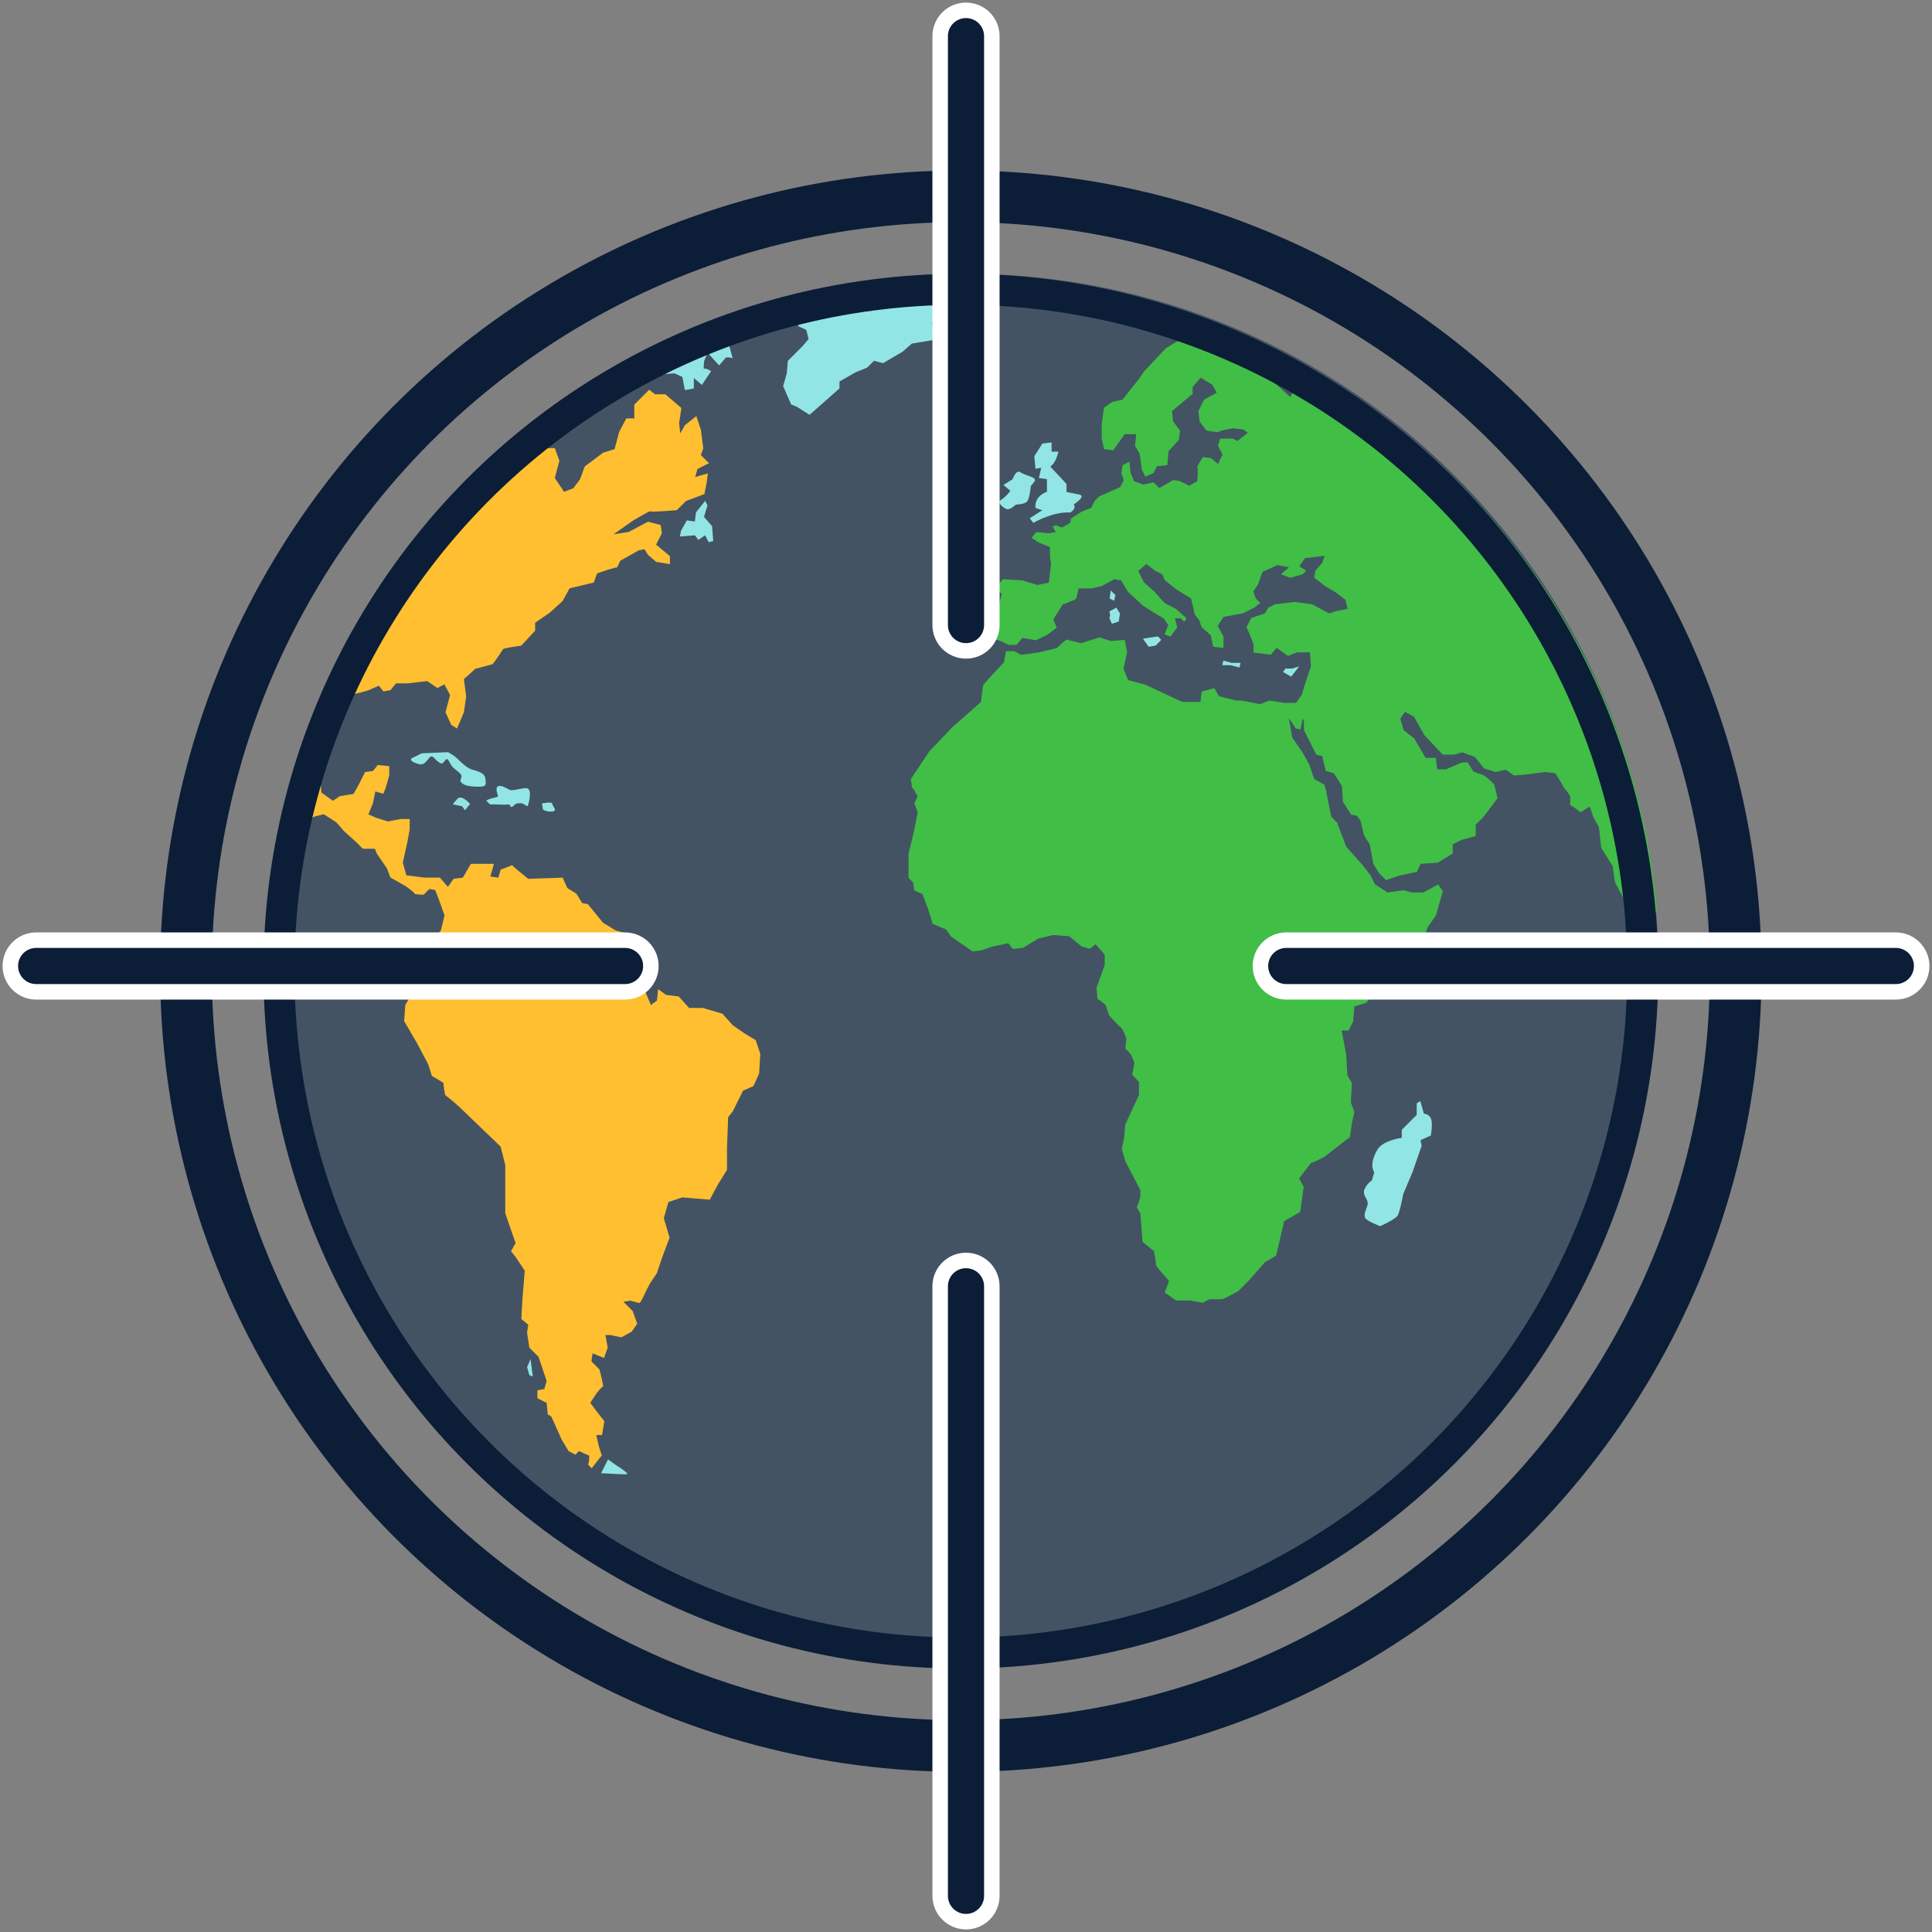 <svg width="187" height="187" viewBox="0 0 187 187" fill="none" xmlns="http://www.w3.org/2000/svg">
<rect x="0" y="0" width="187" height="187" fill="#808080" stroke="none"/>
<circle cx="93.5" cy="93.5" r="67" fill="#435363"/>
<path d="M94.603 35.802C94.495 35.781 93.831 35.697 93.831 35.697L93.275 35.365L92.61 35.697L92.261 35.141L91.372 35.365V36.029L90.816 36.477C90.816 36.477 91.372 37.033 91.372 37.145C91.372 37.257 91.817 37.701 91.817 37.701L92.928 37.921L93.817 37.701L95.04 37.351L96.153 36.683L96.041 35.683L95.597 35.242C95.256 35.412 94.925 35.599 94.603 35.802Z" fill="#92E5E5"/>
<path d="M96.883 48.39C96.439 48.61 97.107 49.17 97.439 49.278C97.771 49.387 98.331 48.834 98.331 48.834C98.331 48.834 99.219 48.834 99.443 48.502C99.666 48.17 99.775 47.054 99.775 47.054L100.124 46.61C100.457 46.166 99.233 46.054 98.789 45.722C98.345 45.39 98.009 46.386 98.009 46.386L97.121 46.943L97.789 47.498C97.551 47.855 97.243 48.158 96.883 48.39Z" fill="#92E5E5"/>
<path d="M104.339 47.841L103.227 47.617V46.841L101.671 45.173L102.003 44.824C102.21 44.479 102.36 44.104 102.447 43.712H101.783V42.823L100.891 42.932L100.115 44.156L100.223 45.38L100.779 45.268L100.559 46.271L101.335 46.38V47.603C101.335 47.603 100.115 47.953 100.223 49.163L100.891 49.383L99.667 50.163L100.017 50.607C100.017 50.607 101.905 49.495 103.576 49.607C103.576 49.607 104.241 49.257 103.926 48.827C103.891 48.841 105.335 47.953 104.339 47.841Z" fill="#92E5E5"/>
<path d="M127.973 37.022L126.529 36.91L125.973 37.799H125.319C125.147 37.996 124.995 38.209 124.864 38.435C124.717 38.239 123.427 37.134 123.427 37.134L122.521 36.466L121.857 35.452L123.081 35.9L124.637 36.12L125.861 36.232L125.941 35.246C125.207 34.84 124.463 34.449 123.71 34.071L123.525 34.008L121.189 33.228L120.301 32.784L120.102 32.386C119.633 32.186 119.157 31.99 118.685 31.798L117.185 31.672L116.297 32.564C116.297 32.564 115.297 33.008 115.297 32.914C115.297 32.819 113.961 33.026 113.961 33.026L112.849 33.704L110.751 35.928L110.304 36.592L108.636 38.69L107.636 38.91L106.856 39.467L106.636 41.026V42.47L106.856 43.47L107.748 43.582L108.86 42.026H109.971L109.86 43.138L110.304 43.918L110.527 45.474L110.86 46.142L111.639 45.792L111.989 45.124L112.993 45.016L113.101 43.68L114.105 42.568L114.217 41.676L113.549 40.788L113.437 39.788L114.773 38.676L115.437 38.12V37.452L116.217 36.561L117.329 37.229L117.773 38.008L116.549 38.676L115.993 39.788L116.105 40.788L116.773 41.676C116.773 41.676 117.997 41.9 117.997 41.788C117.997 41.676 119.329 41.456 119.329 41.456L120.332 41.568L120.776 41.9L119.776 42.68L119.329 42.456H118.108L117.885 43.124L118.329 44.012L117.885 44.904L117.217 44.348L116.44 44.236C116.44 44.236 115.773 45.236 115.885 45.236C115.996 45.236 115.885 46.572 115.885 46.572L115.105 47.016L114.217 46.572L113.549 46.46L112.213 47.24L111.657 46.684L110.657 46.904L109.765 46.572L109.433 45.792L109.321 44.68L108.653 45.03L108.541 45.806L108.765 46.474L108.433 47.142L107.429 47.586L106.398 48.041L105.954 48.488L105.622 49.153L104.73 49.502L103.681 50.17L103.569 50.614L102.793 51.058L102.181 50.834C102.092 50.896 101.994 50.943 101.891 50.974C101.978 51.104 102.181 51.502 102.181 51.502L101.513 51.614L100.289 51.502L99.845 52.058L100.513 52.502L101.625 52.95V53.838L101.733 54.618L101.513 56.398L100.401 56.618L98.953 56.174L97.065 56.062L96.397 56.842L96.953 57.51L96.621 58.734L96.271 59.622L95.827 60.066L95.939 60.734V61.734L96.939 62.084L97.607 62.416H98.394L98.95 61.748L100.286 61.972L101.397 61.416L102.286 60.748L101.953 59.968L102.845 58.524L103.733 58.174L104.177 57.954L104.401 56.954H105.625L106.625 56.73L107.849 56.062L108.513 56.174L109.181 57.286L110.629 58.622L111.853 59.398L112.629 59.846L113.073 60.51L112.723 61.402L113.279 61.622L113.947 60.734L113.724 59.846H114.279L114.629 60.178L114.849 59.846L113.849 58.954L112.73 58.373L111.73 57.261L110.73 56.373L110.174 55.261L110.951 54.593L111.842 55.261L112.507 55.593L112.73 56.15L113.842 57.038L115.29 57.929L115.64 59.485L116.084 60.041L116.308 60.709L117.196 61.489L117.42 62.601L118.42 62.709V61.597L117.864 60.597L118.42 59.709L120.311 59.359L121.423 58.803L121.979 58.359L121.535 57.915L121.311 57.248L121.756 56.58L122.2 55.356L123.647 54.691L124.759 54.912L123.979 55.58L124.871 55.929L126.095 55.58L126.427 55.247L125.759 54.8L126.315 54.023L128.207 53.8L127.983 54.468L127.315 55.247L127.207 55.912L128.207 56.691L129.319 57.359L130.214 58.041L130.438 58.929L129.326 59.153L128.658 59.373L126.99 58.485L125.322 58.261L123.431 58.485L122.763 58.818L122.43 59.373L121.095 59.821L120.651 60.709L121 61.489L121.332 62.377V63.157L123 63.377L123.556 62.709L124.668 63.489L125.56 63.139H126.78L126.892 64.472L126.336 66.14L126.004 67.252L125.448 68.031H124.305L122.857 67.808L121.969 68.157L120.189 67.808H119.633L117.976 67.381L117.531 66.605L116.308 66.937L116.196 67.937H114.416L110.856 66.269L109.188 65.825L108.744 64.713L109.094 63.157L108.87 61.933L107.534 62.045L106.422 61.695L104.642 62.251L103.198 61.902L102.282 62.727L100.492 63.157L99.712 63.265L98.824 63.377L98.156 63.028H97.376L97.156 64.14L96.166 65.175L95.166 66.287L94.942 67.954L92.162 70.402L89.939 72.738L88.159 75.406L88.271 76.186C88.271 76.186 88.453 76.476 88.453 76.406C88.562 76.637 88.687 76.86 88.827 77.074L88.495 77.742L88.827 78.63L88.495 80.298L87.939 82.634V84.97L88.383 85.414L88.495 86.194L89.271 86.526L89.827 87.973L90.037 88.645L90.274 89.418L90.974 89.718L91.593 89.974L92.04 90.641L94.138 92.089L95.026 91.977L96.026 91.627L97.586 91.295L98.03 91.851L99.03 91.739L100.478 90.851L101.922 90.502L103.478 90.614L104.702 91.614L105.482 91.837L106.038 91.393L106.926 92.393V93.393L106.576 94.397L106.132 95.617C106.132 95.617 106.24 96.841 106.24 96.729C106.24 96.617 107.02 97.285 107.02 97.285L107.352 98.289C107.352 98.289 108.576 99.621 108.576 99.513C108.746 99.836 108.896 100.17 109.024 100.513C109.024 100.513 108.929 101.429 108.915 101.513C108.915 101.425 109.468 102.069 109.468 102.069L109.8 102.849C109.8 102.849 109.618 103.933 109.583 104.062C109.65 104.041 110.244 104.737 110.244 104.737V105.961L108.912 108.853L108.8 110.188L108.576 111.188L108.926 112.412L110.37 115.192V115.878L110.038 116.878L110.37 117.434L110.594 120.213L111.706 121.102L111.926 122.549L112.482 123.217L113.15 123.993L112.73 125.098L113.842 125.878H115.178L116.402 126.102L117.066 125.752H118.29C118.402 125.752 119.85 124.976 119.85 124.976L120.85 123.972L122.406 122.196L123.518 121.528L124.298 118.192L125.854 117.301L126.186 114.853L125.742 114.077C125.742 114.077 126.382 113.206 126.735 112.762C126.871 112.594 126.966 112.489 126.966 112.521C126.966 112.552 127.043 112.521 127.155 112.479C127.504 112.339 128.204 111.965 128.204 111.965L129.76 110.741L130.651 110.073L130.872 108.625L131.095 107.625L130.858 106.992L130.76 106.737V106.429L130.854 104.845L130.41 104.065L130.298 102.065L129.865 99.743H130.532L130.976 98.855L131.039 98.016L131.088 97.408L132.2 97.076L133.424 95.74L134.868 94.296L135.368 93.946L135.868 93.614L136.173 93.187L136.98 92.058L137.76 90.946L138.204 89.722L138.984 88.61L139.652 86.274L139.204 85.606L137.76 86.386H136.648L135.868 86.162L134.312 86.386L133.089 85.606L132.662 84.732L131.882 83.728L130.309 81.959L129.753 80.511L129.42 79.623L128.864 79.067C128.864 79.067 128.354 76.693 128.354 76.396C128.354 76.693 128.197 75.952 128.197 75.952L127.196 75.396L126.749 74.06L126.085 72.84L125.081 71.392L124.749 69.5L125.417 70.504L125.861 70.616L126.085 69.612L126.193 69.668L126.221 70.696L127.417 73.06L127.973 73.172L128.322 74.616L129.099 74.84L129.879 76.064C129.882 76.175 129.893 76.286 129.91 76.396C129.91 76.529 129.99 77.62 129.99 77.62L130.767 78.843L131.323 78.955L131.672 79.399L132.022 80.844L132.578 81.735L132.928 83.627L133.484 84.515L134.148 85.183L135.484 84.739L137.152 84.389L137.501 83.613L139.169 83.501L140.614 82.609V81.721L141.502 81.277L142.837 80.927V79.816L143.617 79.039L144.95 77.259C144.95 77.259 144.747 76.441 144.747 76.368C144.694 76.223 144.65 76.074 144.617 75.924C144.309 75.6 143.975 75.303 143.617 75.035C143.278 74.936 142.944 74.819 142.617 74.686L142.061 73.798H141.502L139.946 74.466H139.096L138.984 73.353H137.984L137.536 72.574L136.872 71.462L135.868 70.682L135.536 69.57L135.98 68.902L136.858 69.371L137.858 71.151L139.638 73.039H140.75L141.526 72.819L142.75 73.263L143.642 74.375L144.754 74.724L145.754 74.504L146.53 75.06L147.866 74.948L149.534 74.724L150.534 74.836C150.872 75.336 151.18 75.856 151.457 76.392C151.457 76.252 151.981 77.06 151.981 77.06V77.952C151.981 77.84 152.982 78.616 152.982 78.616L153.873 78.06L154.205 79.064L154.761 80.064L154.985 82.064L156.097 83.844L156.317 85.4L157.209 87.068L158.097 89.166L158.877 90.054L160.321 88.274L160.37 88.145C159.461 77.599 156.063 67.42 150.456 58.443C144.849 49.465 137.193 41.946 128.116 36.501C128.06 36.725 127.973 37.022 127.973 37.022Z" fill="#40BE46"/>
<path d="M107.513 57.153L107.401 57.929L107.845 58.153L107.957 57.597L107.513 57.153Z" fill="#92E5E5"/>
<path d="M107.398 59.709C107.289 59.709 107.622 60.377 107.622 60.377L108.289 60.153L108.401 59.373L108.052 58.818L107.384 59.167C107.384 59.167 107.51 59.709 107.398 59.709Z" fill="#92E5E5"/>
<path d="M101.838 50.922C101.838 50.947 101.838 50.954 101.884 50.95C101.856 50.915 101.838 50.897 101.838 50.922Z" fill="#92E5E5"/>
<path d="M51.352 131.55L51.017 132.33L51.24 133.109L51.573 133.221L51.352 131.55Z" fill="#92E5E5"/>
<path d="M111.849 62.489L112.405 61.933L112.073 61.601L111.293 61.713L110.625 61.821L111.181 62.601L111.849 62.489Z" fill="#92E5E5"/>
<path d="M59.628 141.813L58.849 141.257L58.181 142.593C58.181 142.593 60.181 142.704 60.628 142.704C61.076 142.704 59.628 141.813 59.628 141.813Z" fill="#92E5E5"/>
<path d="M132.026 115.234C131.917 115.79 132.473 116.122 132.375 116.57C132.278 117.017 131.931 117.57 132.152 117.902C132.372 118.234 133.599 118.682 133.599 118.682C133.599 118.682 135.044 118.014 135.267 117.682C135.491 117.35 135.823 115.566 135.823 115.566L136.711 113.468L137.603 110.912L137.491 110.356L138.491 109.909C138.491 109.909 138.715 108.688 138.491 108.241C138.429 108.114 138.335 108.006 138.218 107.928C138.1 107.85 137.964 107.805 137.823 107.796L137.474 106.573L137.124 106.796V107.908L135.68 109.353V110.132C135.68 110.132 133.9 110.356 133.344 111.244C133.344 111.244 132.456 112.58 133.012 113.468L132.788 114.248C132.434 114.486 132.167 114.832 132.026 115.234Z" fill="#92E5E5"/>
<path d="M125.752 64.493L125.084 64.713H124.416L124.192 65.049L124.972 65.493L125.752 64.493Z" fill="#92E5E5"/>
<path d="M120.077 64.157H119.189L118.413 63.937L118.301 64.381H119.077L119.969 64.605L120.077 64.157Z" fill="#92E5E5"/>
<path d="M46.991 75.42C46.935 74.808 46.38 74.7 45.659 74.476C44.939 74.252 44.323 73.364 43.823 73.077C43.323 72.79 43.379 72.801 43.379 72.801L40.82 72.913L40.043 73.301C39.376 73.525 40.096 73.857 40.599 73.969C41.103 74.081 41.32 73.577 41.599 73.301C41.879 73.025 42.044 73.469 42.432 73.745C42.82 74.021 42.823 73.913 43.1 73.577C43.376 73.242 43.449 73.801 43.767 74.189C44.086 74.577 44.767 74.857 44.656 75.238C44.544 75.619 44.491 75.57 44.712 75.794C44.932 76.018 45.491 76.144 46.271 76.144C47.051 76.144 47.061 76.032 46.991 75.42Z" fill="#92E5E5"/>
<path d="M52.457 77.763L52.565 78.375C52.855 78.532 53.187 78.591 53.513 78.543C53.957 78.431 53.513 78.099 53.457 77.819C53.401 77.539 52.621 77.763 52.457 77.763Z" fill="#92E5E5"/>
<path d="M44.281 77.312C43.893 77.756 43.893 77.756 43.837 77.812C43.781 77.868 44.725 78.036 44.725 78.036L45.005 78.424L45.505 77.812C45.505 77.812 44.67 76.868 44.281 77.312Z" fill="#92E5E5"/>
<path d="M28.885 79.162L29.665 79.385L30.441 79.036L31.333 78.812L32.553 79.592L33.333 80.48L34.445 81.48L35.113 82.148H36.225C36.337 82.148 36.449 82.592 36.449 82.592L37.449 84.04L37.781 84.928L39.337 85.819C39.337 85.819 40.117 86.375 40.117 86.484C40.117 86.592 41.009 86.596 41.009 86.596L41.565 86.04L42.121 86.151L42.47 87.04L43.026 88.599L42.677 90.043L41.117 92.047L39.561 93.715L39.337 95.159L39.785 95.715L39.893 96.159L39.229 97.271L39.117 98.831L40.341 100.929L41.453 103.027L41.802 104.139L42.914 104.807C42.914 104.807 43.026 106.031 43.138 106.031C43.68 106.448 44.2 106.894 44.694 107.366L48.457 110.982L48.904 112.762V117.433L49.904 120.325L49.46 121.102L49.904 121.658L50.792 122.993L50.572 125.661L50.46 127.665L51.128 128.221L51.016 129.001L51.237 130.445L52.128 131.333L52.908 133.669L52.684 134.449L52.016 134.561V135.337L52.908 135.784L53.016 136.896L53.366 137.117L54.366 139.341L55.034 140.453L55.702 140.802L56.034 140.453L57.034 140.9C57.034 140.9 57.034 141.676 56.922 141.676C56.81 141.676 57.272 142.121 57.272 142.121C57.272 142.121 58.16 140.939 58.262 140.893C58.209 140.792 57.94 139.897 57.94 139.897L57.716 138.897H58.272L58.496 137.561L57.716 136.561L57.132 135.777L57.8 134.774C57.8 134.774 58.244 134.218 58.356 134.218C58.468 134.218 58.024 132.55 58.024 132.55L57.244 131.774L57.356 130.994L58.468 131.438L58.818 130.438L58.597 129.214H59.041L60.153 129.438L61.153 128.882L61.678 128.116L61.234 126.892L60.342 126.004L61.01 125.892C61.01 125.892 61.79 126.116 61.902 126.116C62.014 126.116 62.566 124.892 62.566 124.892L62.916 124.224L63.584 123.224L64.028 121.888L64.808 119.79L64.251 117.899L64.696 116.342L66.028 115.898L68.699 116.119L69.476 114.675L70.367 113.227V111.129L70.479 108.125L70.923 107.569L71.923 105.569L72.924 105.125L73.479 103.901L73.591 102.009L73.147 100.677L72.035 100.009L70.923 99.229L69.923 98.117L68.031 97.561H66.696L65.696 96.45L64.475 96.296L63.699 95.74L63.587 96.852C63.587 96.852 63.031 97.201 63.031 97.296C63.031 97.39 62.363 95.74 62.363 95.74L63.475 94.516C63.276 94.132 63.054 93.761 62.811 93.404C62.811 93.302 62.919 91.848 62.919 91.848L61.807 91.068L60.807 90.404L59.583 90.054L58.356 89.302L56.908 87.522L56.352 87.41L55.796 86.505L54.908 85.949L54.464 84.949L51.128 85.061C51.128 85.061 49.59 83.83 49.569 83.735C49.488 83.795 48.457 84.172 48.457 84.172L48.236 84.949L47.457 84.837L47.691 84.057L47.803 83.613H45.575L44.799 84.945L43.907 85.057L43.351 85.837L42.575 84.945H41.117L39.337 84.725L38.987 83.501L39.432 81.497L39.655 80.273V79.273H38.764L37.55 79.511L36.438 79.162L35.659 78.829L36.103 77.717L36.327 76.605L37.103 76.829L37.327 76.273L37.676 75.049V74.158L36.564 74.046L36.113 74.616L35.337 74.728L34.777 75.84L34.221 76.843L32.889 77.064L32.221 77.508L31.109 76.714L30.886 74.154L30.997 71.706L31.889 70.927V69.815L33.445 67.367L34.889 67.035L35.669 66.811L36.669 66.367L37.113 66.923L37.781 66.811L38.337 66.143H39.449L41.341 65.923L42.341 66.591L43.009 66.241L43.565 67.273L43.121 68.941L43.677 70.164L44.233 70.514L44.901 68.954L45.121 67.398L44.901 65.731L46.013 64.73L47.68 64.286C48.04 63.822 48.374 63.339 48.681 62.839C48.681 62.727 50.46 62.489 50.46 62.489L51.796 61.041V60.279L53.24 59.279L54.464 58.163L55.132 56.943L57.468 56.387L57.8 55.495C57.8 55.495 59.692 54.828 59.692 54.94C59.692 55.051 60.041 54.272 60.041 54.272L61.821 53.272L62.377 53.16L62.727 53.716L63.507 54.383L64.843 54.607V53.828L63.507 52.716L64.063 51.604L63.951 50.824L62.727 50.492L60.839 51.492L59.391 51.715L61.283 50.38C61.283 50.38 62.951 49.38 62.951 49.492C62.951 49.603 65.507 49.38 65.507 49.38L66.398 48.492L68.178 47.824L68.399 46.712L68.511 45.82L67.287 46.17L67.51 45.39L68.623 44.834L67.843 44.054L68.067 43.39L67.843 41.61L67.399 40.274L66.287 41.162L65.843 41.942L65.731 40.942L65.954 39.494L64.395 38.162H63.395L62.839 37.718L61.395 39.162V40.498H60.615L59.929 41.802L59.485 43.47L58.373 43.82L56.594 45.152L56.15 46.376L55.482 47.268L54.593 47.6L53.702 46.264L54.146 44.596L53.702 43.376H52.237L51.233 42.372H51.188C39.836 51.759 31.897 64.627 28.599 78.983L28.885 79.162Z" fill="#FFBF30"/>
<path d="M47.897 77.2C47.606 77.249 47.324 77.344 47.062 77.48C47.062 77.48 47.411 77.924 47.562 77.868C47.712 77.812 48.565 77.924 49.065 77.868C49.565 77.812 49.285 78.2 49.565 78.092C49.845 77.983 49.73 77.742 50.342 77.742C50.953 77.742 51.009 78.41 51.177 77.686C51.345 76.962 51.401 76.242 50.845 76.287C50.289 76.333 49.565 76.564 49.341 76.452L48.785 76.175C48.785 76.175 48.062 75.826 48.062 76.396C48.062 76.966 48.453 77.088 47.897 77.2Z" fill="#92E5E5"/>
<path d="M77.262 30.906V31.574L78.039 31.924L78.263 32.812L77.707 33.48L76.259 34.924L76.15 36.148L75.801 37.372L76.581 39.152L77.136 39.376L78.36 40.152L81.252 37.596V36.928L82.808 36.036L83.92 35.592L84.588 34.924L85.476 35.148L87.368 34.036L88.256 33.256L90.354 32.907L92.026 32.557L92.47 31.665L91.4 31.571L90.176 31.35L91.064 30.238L91.956 30.588L92.512 31.032L92.624 30.144L91.956 29.588V28.808L93.844 29.032L94.512 29.476L95.068 29.127L94.956 28.347L95.536 27.015C94.956 26.997 94.372 26.99 93.788 26.99C88.543 26.989 83.315 27.605 78.213 28.826L77.262 30.906Z" fill="#92E5E5"/>
<path d="M68.255 48.477L67.364 49.59L67.255 50.478L66.475 50.369L65.919 51.369L65.808 51.925L67.255 51.813L67.588 52.258L68.255 51.813L68.588 52.481L69.035 52.369L68.923 50.925L68.143 50.034L68.476 48.922L68.255 48.477Z" fill="#92E5E5"/>
<path d="M66.272 32.91L66.028 33.351L66.251 34.463L64.825 35.13L63.821 35.687L63.933 36.242L65.269 36.131L66.045 36.48C66.045 36.48 66.269 37.592 66.269 37.704C66.269 37.816 67.157 37.592 67.157 37.592V36.589L67.937 37.257L68.829 35.924C68.829 35.924 68.269 35.575 68.161 35.7C68.052 35.826 68.161 34.921 68.161 34.921L68.493 34.144L69.605 35.368L70.273 34.589C70.273 34.589 70.871 34.589 70.93 34.686C70.864 34.526 70.497 33.144 70.497 33.144L69.605 32.477V31.532C68.474 31.961 67.364 32.42 66.272 32.91Z" fill="#92E5E5"/>
<circle cx="93" cy="94" r="75" stroke="#0C1D37" stroke-width="5"/>
<circle cx="93" cy="94" r="66" stroke="#0C1D37" stroke-width="3"/>
<path fill-rule="evenodd" clip-rule="evenodd" d="M93.5 1C94.881 1 96 2.119 96 3.5V60.5C96 61.881 94.881 63 93.5 63C92.119 63 91 61.881 91 60.5V3.5C91 2.119 92.119 1 93.5 1ZM1 93.5C1 92.119 2.119 91 3.5 91H60.5C61.881 91 63 92.119 63 93.5C63 94.881 61.881 96 60.5 96H3.5C2.119 96 1 94.881 1 93.5ZM122 93.5C122 92.119 123.119 91 124.5 91L183.5 91C184.881 91 186 92.119 186 93.5C186 94.881 184.881 96 183.5 96L124.5 96C123.119 96 122 94.881 122 93.5ZM93.5 122C94.881 122 96 123.119 96 124.5L96 183.5C96 184.881 94.881 186 93.5 186C92.119 186 91 184.881 91 183.5L91 124.5C91 123.119 92.119 122 93.5 122Z" fill="#0C1D37" stroke="white" stroke-width="1.5" stroke-linecap="round"/>
</svg>
